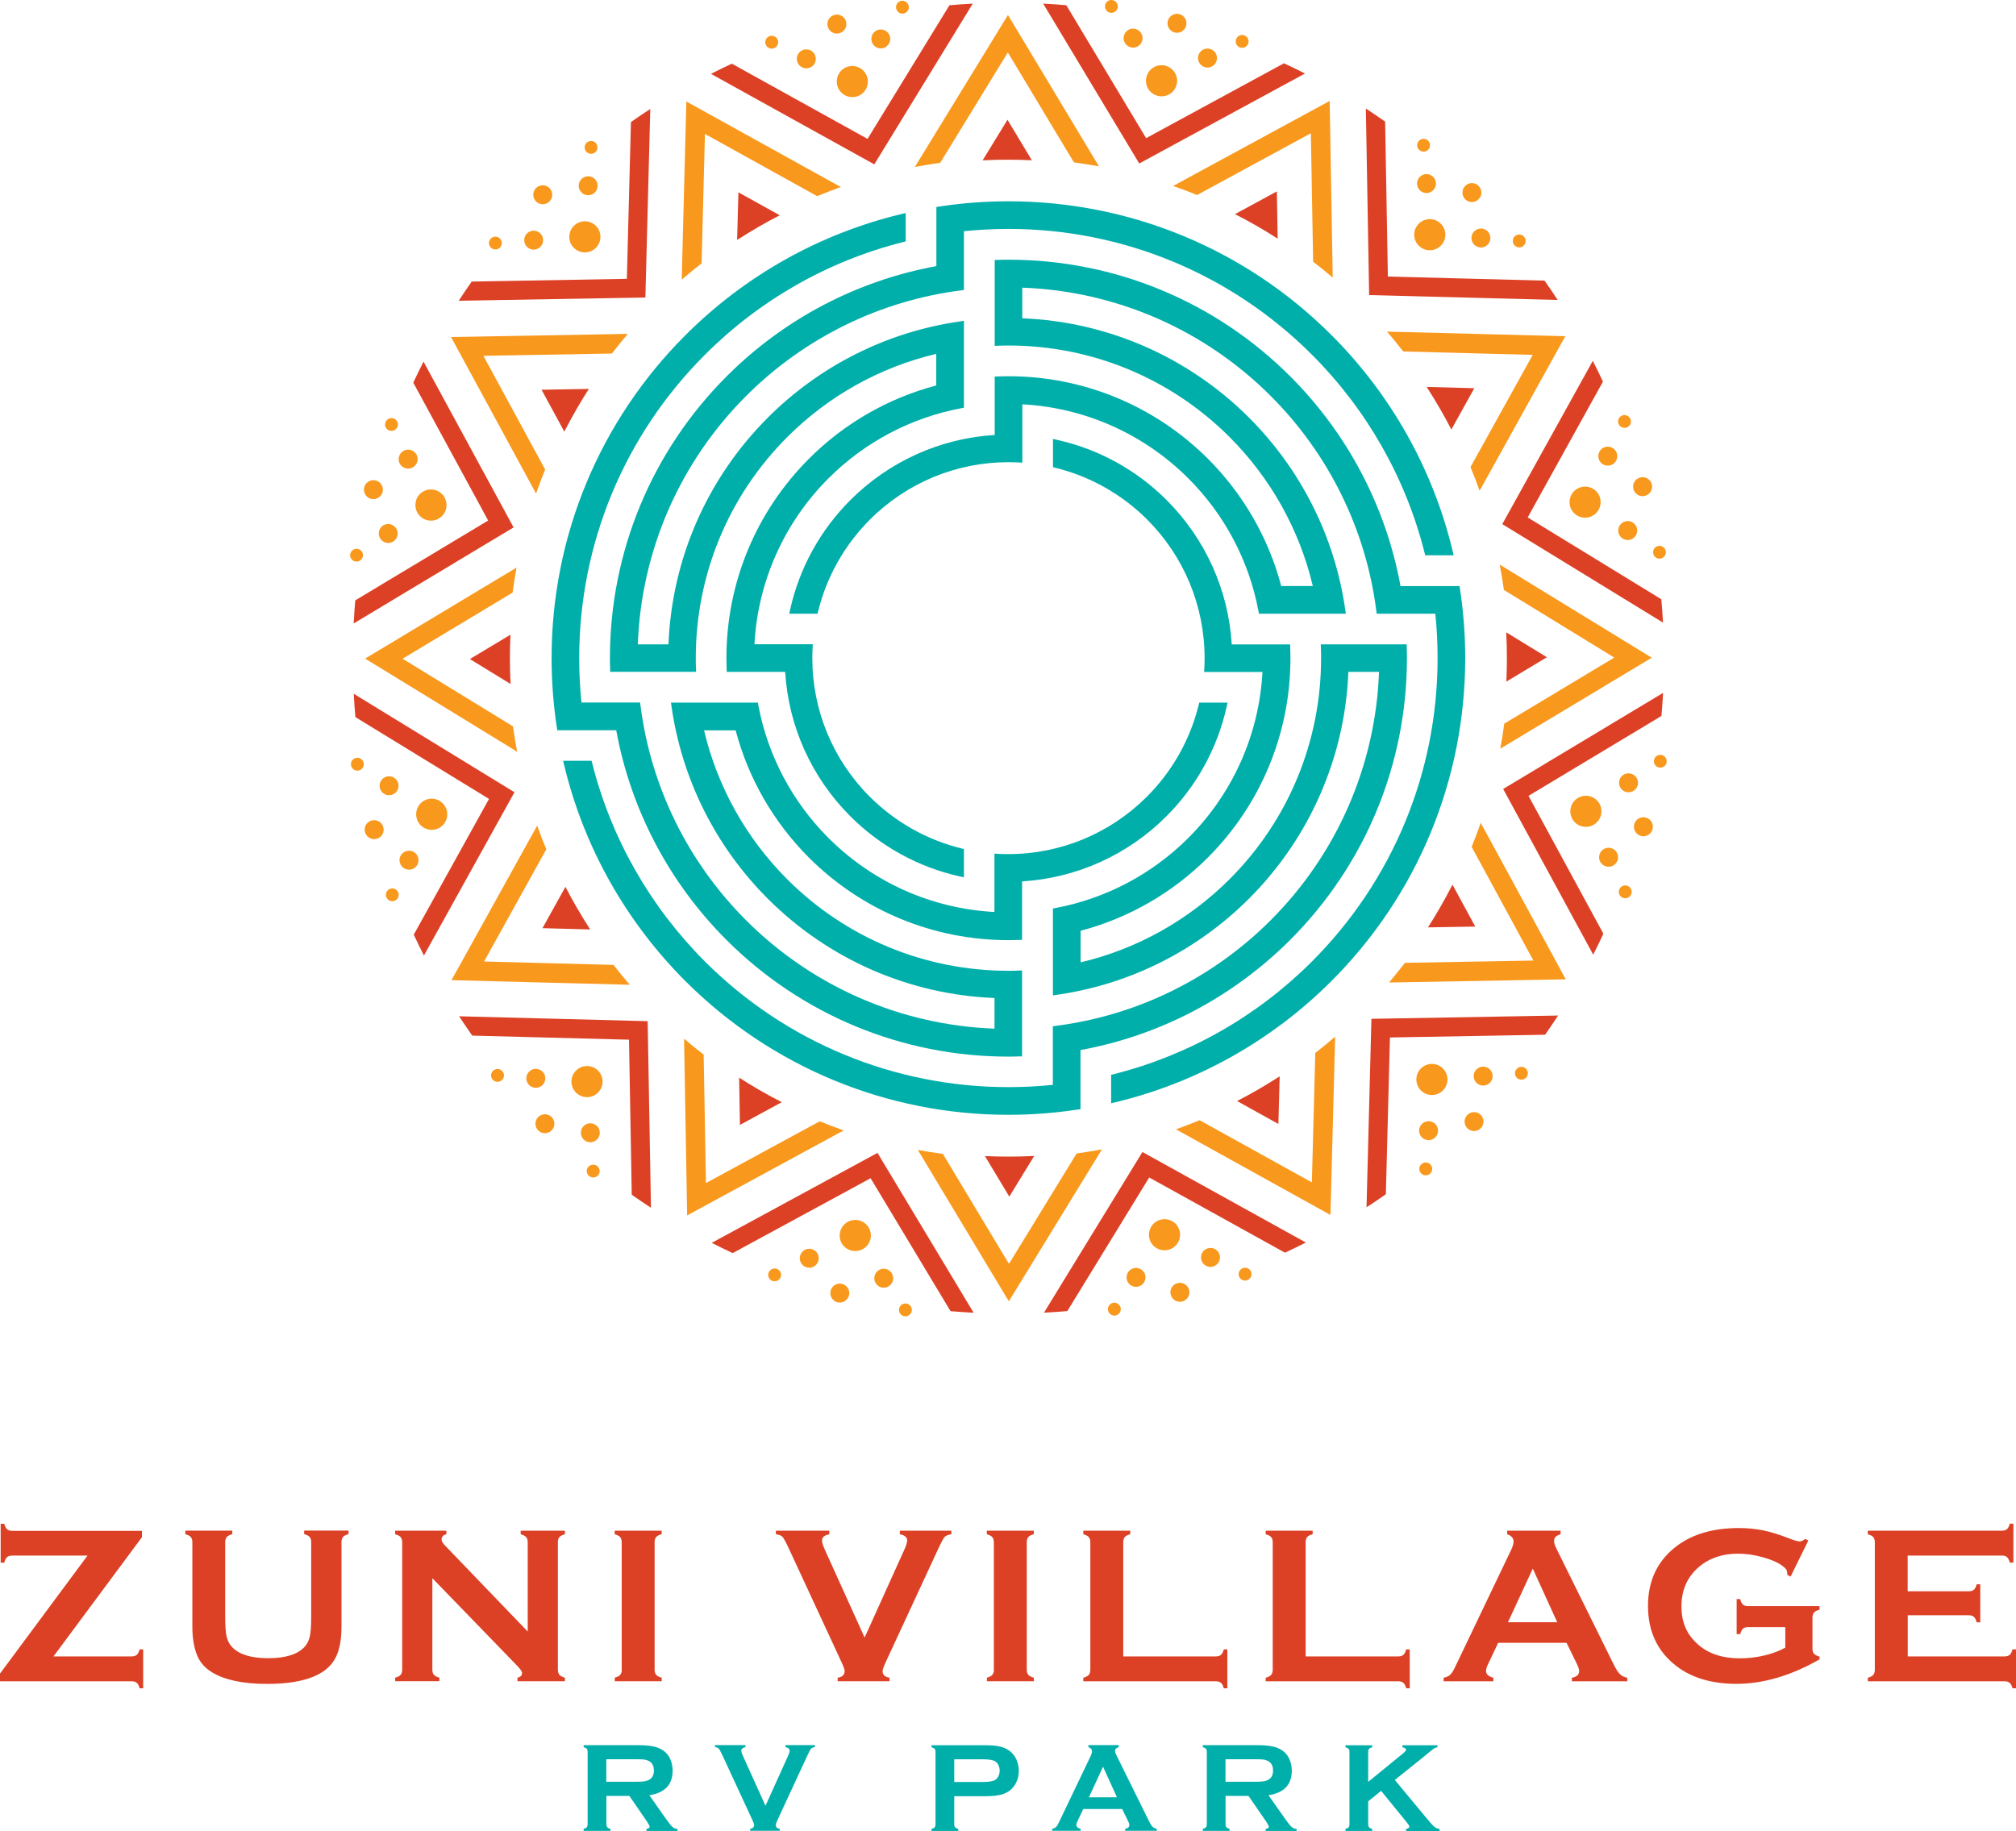 <?xml version="1.0" encoding="UTF-8"?> <svg xmlns="http://www.w3.org/2000/svg" id="Layer_2" data-name="Layer 2" viewBox="0 0 301.31 273.69"><defs><style> .cls-1, .cls-2, .cls-3 { fill-rule: evenodd; } .cls-1, .cls-4 { fill: #01afaa; } .cls-2, .cls-5 { fill: #dc4126; } .cls-3 { fill: #f8991d; } </style></defs><g id="Layer_1-2" data-name="Layer 1"><g><g><path class="cls-2" d="M109.38,9.52c-1.05.49-2.09.99-3.12,1.52l24.41,13.53L145.39.54c-1.16.06-2.33.15-3.49.25l-12.24,19.97M70.5,42.09c-.67.95-1.31,1.9-1.94,2.87l27.9-.49.73-28.18c-.98.63-1.94,1.29-2.89,1.96l-.61,23.43-23.18.41ZM53.1,89.74c-.1,1.15-.18,2.3-.24,3.46l23.9-14.36-13.46-24.78c-.53,1.04-1.04,2.08-1.53,3.14l11.19,20.61-19.87,11.94ZM61.84,139.72c.49,1.05,1,2.09,1.52,3.12l13.53-24.41-24.02-14.72c.06,1.16.14,2.33.25,3.49l19.97,12.23-11.25,20.29ZM94.42,178.6c.95.66,1.9,1.31,2.87,1.94l-.49-27.89-28.18-.73c.64.97,1.29,1.94,1.96,2.89l23.43.61.41,23.19ZM142.06,196c1.15.1,2.31.18,3.46.24l-14.37-23.9-24.78,13.45c1.04.53,2.08,1.04,3.14,1.53l20.61-11.19,11.94,19.86ZM192.05,187.26c1.05-.49,2.09-.99,3.12-1.52l-24.42-13.53-14.72,24.02c1.17-.06,2.33-.14,3.49-.24l12.24-19.97,20.29,11.24ZM230.93,154.68c.66-.95,1.31-1.9,1.94-2.87l-27.9.49-.73,28.18c.98-.64,1.94-1.29,2.89-1.96l.61-23.43,23.18-.41ZM248.32,107.04c.1-1.15.18-2.31.24-3.46l-23.9,14.36,13.46,24.77c.53-1.03,1.03-2.08,1.52-3.13l-11.19-20.61,19.86-11.94ZM239.58,57.06c-.49-1.05-.99-2.09-1.52-3.12l-13.53,24.41,24.02,14.72c-.06-1.17-.14-2.33-.25-3.49l-19.97-12.23,11.24-20.29ZM207.01,18.17c-.95-.66-1.9-1.31-2.87-1.95l.49,27.89,28.18.73c-.64-.97-1.29-1.94-1.96-2.89l-23.42-.61-.41-23.18ZM159.37.78c-1.15-.1-2.3-.18-3.46-.24l14.36,23.9,24.77-13.45c-1.04-.53-2.08-1.04-3.14-1.53l-20.6,11.19L159.37.78Z"></path><path class="cls-3" d="M164.25,24.87l-13.6-22.63-13.92,22.72c1.25-.24,2.52-.44,3.79-.62l10.11-16.5,9.88,16.44c1.26.17,2.51.36,3.74.59M199.19,41.51l-.46-26.42-23.4,12.71c1.21.42,2.41.87,3.59,1.35l17-9.23.34,19.2c1,.77,1.99,1.57,2.95,2.39ZM221.15,73.35l12.8-23.09-26.65-.69c.83.97,1.64,1.95,2.43,2.97l19.35.51-9.3,16.77c.48,1.16.94,2.35,1.36,3.54ZM224.23,111.92l22.64-13.6-22.72-13.92c.24,1.25.44,2.52.62,3.79l16.5,10.11-16.45,9.88c-.16,1.26-.36,2.5-.59,3.74ZM207.6,146.87l26.42-.47-12.71-23.4c-.42,1.21-.87,2.41-1.36,3.59l9.23,17-19.2.34c-.77,1-1.57,1.98-2.38,2.95ZM175.76,168.82l23.09,12.8.7-26.65c-.97.84-1.96,1.65-2.97,2.43l-.51,19.35-16.77-9.29c-1.17.48-2.35.93-3.54,1.36ZM137.18,171.9l13.6,22.63,13.92-22.72c-1.25.24-2.52.44-3.79.62l-10.11,16.5-9.88-16.44c-1.26-.17-2.51-.36-3.74-.59ZM102.24,155.27l.46,26.42,23.4-12.71c-1.21-.42-2.41-.88-3.59-1.36l-17,9.23-.34-19.2c-1-.77-1.99-1.57-2.95-2.39ZM80.28,123.43l-12.8,23.09,26.65.69c-.84-.96-1.65-1.95-2.43-2.97l-19.35-.51,9.3-16.77c-.48-1.16-.94-2.34-1.36-3.54ZM77.2,84.85l-22.63,13.6,22.72,13.92c-.24-1.25-.44-2.52-.62-3.79l-16.5-10.11,16.44-9.88c.17-1.26.36-2.5.59-3.74ZM93.83,49.91l-26.42.47,12.71,23.4c.42-1.21.87-2.41,1.36-3.59l-9.23-17,19.2-.34c.77-1,1.57-1.98,2.39-2.95ZM102.58,15.16l-.69,26.64c.97-.84,1.96-1.65,2.97-2.43l.5-19.35,16.77,9.3c1.17-.48,2.35-.93,3.54-1.36l-23.09-12.79Z"></path><path class="cls-5" d="M110.17,35.87l.19-7.12,6.18,3.43c-1.03.53-2.06,1.09-3.08,1.68-1.12.65-2.22,1.32-3.29,2.01M84.34,64.52l-3.4-6.26,7.07-.12c-.63.98-1.24,1.98-1.82,2.99-.65,1.12-1.26,2.25-1.85,3.39ZM76.3,102.24l-6.07-3.72,6.06-3.64c-.05,1.16-.08,2.33-.08,3.5,0,1.3.03,2.58.1,3.86ZM88.2,138.94l-7.12-.19,3.43-6.18c.53,1.03,1.09,2.06,1.68,3.07.65,1.12,1.32,2.22,2.01,3.29ZM116.85,164.76l-6.26,3.4-.12-7.07c.98.63,1.97,1.24,2.99,1.83,1.12.65,2.25,1.26,3.39,1.84ZM154.57,172.8l-3.72,6.08-3.64-6.06c1.16.05,2.33.08,3.5.08,1.29,0,2.58-.03,3.86-.1ZM191.26,160.9l-.19,7.12-6.18-3.43c1.03-.54,2.06-1.09,3.08-1.68,1.12-.65,2.22-1.32,3.29-2.01ZM217.09,132.25l3.4,6.26-7.07.12c.63-.98,1.24-1.98,1.82-2.99.65-1.12,1.26-2.25,1.84-3.39ZM225.13,94.53l6.07,3.72-6.06,3.64c.05-1.16.08-2.33.08-3.5,0-1.29-.03-2.58-.1-3.85ZM213.23,57.84l7.12.19-3.43,6.18c-.53-1.03-1.09-2.06-1.68-3.08-.65-1.12-1.32-2.22-2.01-3.29ZM184.58,32.01l6.26-3.4.12,7.07c-.98-.63-1.97-1.24-2.99-1.83-1.12-.65-2.25-1.26-3.39-1.84ZM146.86,23.97l3.72-6.07,3.64,6.06c-1.16-.05-2.33-.09-3.5-.09-1.29,0-2.58.03-3.86.1Z"></path><path class="cls-3" d="M176.28,2.11c-.76-.2-1.53.25-1.74,1-.2.76.25,1.53,1,1.74.76.21,1.53-.24,1.74-1,.2-.76-.25-1.53-1-1.74M166.36.03c-.51-.14-1.04.17-1.18.68-.14.51.17,1.04.68,1.18.51.14,1.04-.17,1.18-.68.14-.51-.17-1.04-.68-1.17ZM169.72,4.33c-.76-.21-1.53.24-1.74,1-.2.76.25,1.54,1,1.74.76.2,1.53-.25,1.74-1,.2-.76-.25-1.54-1-1.74ZM185.9,5.27c.51.14.82.66.68,1.17-.14.51-.66.81-1.18.68-.51-.14-.81-.67-.68-1.18.14-.51.66-.81,1.18-.68ZM180.84,7.31c.76.2,1.21.98,1,1.74-.2.76-.98,1.21-1.74,1-.75-.2-1.2-.98-1-1.74.2-.76.98-1.21,1.73-1ZM174.21,9.83c1.24.34,1.98,1.61,1.64,2.85-.33,1.24-1.61,1.98-2.85,1.64-1.24-.33-1.98-1.61-1.64-2.85.33-1.24,1.61-1.98,2.85-1.65ZM220.99,27.79c-.55-.56-1.45-.56-2,0-.55.55-.55,1.45,0,2,.55.55,1.45.55,2,0,.56-.55.56-1.45,0-2ZM213.45,21.03c-.38-.37-.98-.37-1.36,0-.38.38-.38.99,0,1.36.38.37.98.37,1.36,0,.37-.37.37-.98,0-1.36ZM214.2,26.44c-.55-.55-1.45-.55-2,0-.55.55-.55,1.45,0,2,.55.56,1.45.56,2,0,.56-.55.56-1.45,0-2ZM227.74,35.34c.38.37.38.98,0,1.36-.38.38-.98.38-1.36,0-.37-.37-.37-.98,0-1.36.38-.38.98-.38,1.36,0ZM222.34,34.58c.55.55.55,1.45,0,2-.55.55-1.45.55-2,0-.56-.55-.56-1.45,0-2,.55-.56,1.45-.56,2,0ZM215.34,33.44c.91.91.91,2.38,0,3.29-.91.91-2.38.91-3.29,0-.91-.91-.91-2.38,0-3.29.91-.91,2.38-.91,3.29,0ZM246.87,72.38c-.2-.75-.98-1.21-1.74-1-.75.21-1.21.98-1,1.74.2.76.98,1.21,1.74,1,.75-.2,1.21-.98,1-1.74ZM243.72,62.76c-.14-.51-.66-.82-1.17-.68-.51.14-.82.66-.68,1.17.14.51.66.81,1.18.68.51-.14.81-.66.68-1.17ZM241.67,67.82c-.2-.76-.98-1.21-1.74-1-.76.2-1.2.98-1,1.74.2.75.98,1.2,1.74,1,.76-.2,1.2-.98,1-1.73ZM248.95,82.3c.14.51-.17,1.04-.68,1.18-.51.14-1.04-.17-1.17-.68-.14-.51.16-1.04.68-1.17.51-.14,1.04.17,1.17.68ZM244.65,78.94c.2.75-.24,1.53-1,1.74-.76.2-1.53-.24-1.74-1-.2-.75.25-1.53,1-1.74.76-.2,1.53.24,1.74,1ZM239.15,74.46c.33,1.24-.4,2.51-1.64,2.85-1.24.33-2.52-.4-2.85-1.64-.33-1.24.4-2.52,1.65-2.85,1.24-.33,2.52.4,2.85,1.65ZM246.99,123.95c.2-.75-.24-1.53-1-1.73-.76-.21-1.54.24-1.74,1-.2.76.25,1.53,1,1.74.76.21,1.54-.24,1.74-1ZM249.07,114.04c.14-.51-.17-1.04-.68-1.17-.51-.14-1.04.16-1.17.68-.14.51.17,1.04.68,1.17.51.14,1.04-.17,1.18-.68ZM244.77,117.39c.2-.76-.25-1.54-1-1.74-.76-.2-1.54.24-1.74,1-.2.76.25,1.54,1,1.74.76.2,1.54-.25,1.74-1ZM243.84,133.57c-.14.51-.66.81-1.18.68-.51-.14-.82-.66-.68-1.18.14-.51.66-.82,1.18-.68.51.14.82.66.68,1.17ZM241.79,128.52c-.2.76-.98,1.2-1.74,1-.76-.2-1.21-.98-1-1.74.2-.75.98-1.21,1.74-1,.76.2,1.2.98,1,1.74ZM239.27,121.88c-.33,1.24-1.61,1.98-2.85,1.65-1.24-.33-1.97-1.61-1.64-2.85.33-1.24,1.61-1.98,2.85-1.64,1.24.33,1.98,1.61,1.64,2.85ZM221.31,168.66c.55-.55.55-1.45,0-2-.55-.55-1.45-.55-2,0-.55.55-.55,1.45,0,2,.55.56,1.45.56,2,0ZM228.07,161.12c.38-.38.38-.99,0-1.36-.37-.38-.98-.38-1.36,0-.38.37-.38.98,0,1.36.37.37.98.37,1.36,0ZM222.67,161.87c.56-.56.56-1.45,0-2.01-.55-.55-1.45-.55-2,0-.55.55-.55,1.45,0,2.01.55.55,1.45.55,2,0ZM213.77,175.42c-.38.37-.98.37-1.36,0-.38-.38-.38-.98,0-1.36.37-.38.98-.38,1.36,0,.38.38.38.98,0,1.36ZM214.52,170.02c-.56.56-1.45.56-2.01,0-.55-.55-.55-1.45,0-2,.55-.55,1.45-.55,2.01,0,.55.55.55,1.45,0,2ZM215.66,163.01c-.91.91-2.38.91-3.29,0-.91-.91-.91-2.38,0-3.29.91-.91,2.38-.91,3.29,0,.91.91.91,2.38,0,3.29ZM176.72,194.55c.75-.2,1.2-.98,1-1.74-.2-.75-.98-1.2-1.74-1-.76.2-1.21.98-1,1.74.2.75.98,1.21,1.74,1ZM186.34,191.39c.51-.14.82-.66.68-1.17-.14-.51-.66-.82-1.18-.68-.51.14-.82.66-.68,1.18.14.51.66.81,1.18.68ZM181.29,189.34c.75-.21,1.2-.98,1-1.74-.2-.76-.98-1.21-1.74-1-.76.2-1.21.98-1,1.74.2.75.98,1.2,1.74,1ZM166.8,196.63c-.51.14-1.04-.17-1.18-.68-.14-.51.17-1.04.68-1.18.51-.14,1.04.17,1.18.68.14.51-.17,1.04-.68,1.18ZM170.16,192.32c-.76.2-1.53-.24-1.74-1-.2-.75.25-1.53,1-1.74.76-.2,1.53.25,1.74,1,.2.75-.25,1.53-1,1.74ZM174.65,186.82c-1.24.34-2.52-.4-2.85-1.64-.33-1.24.4-2.52,1.65-2.85,1.24-.33,2.51.4,2.85,1.64.33,1.24-.4,2.52-1.65,2.85ZM125.15,194.67c.75.2,1.53-.24,1.74-1,.2-.75-.25-1.54-1-1.74-.76-.2-1.53.24-1.74,1-.2.75.25,1.54,1,1.74ZM135.07,196.74c.51.14,1.04-.17,1.18-.68.14-.51-.17-1.04-.68-1.18-.51-.13-1.04.17-1.18.68-.14.51.17,1.04.68,1.18ZM131.71,192.45c.76.2,1.53-.25,1.74-1,.2-.76-.25-1.54-1-1.74-.76-.21-1.53.24-1.73,1-.2.76.25,1.54,1,1.74ZM115.53,191.51c-.51-.13-.82-.66-.68-1.18.14-.51.66-.81,1.18-.68.51.14.82.66.68,1.17-.14.51-.66.82-1.18.68ZM120.58,189.46c-.75-.2-1.2-.98-1-1.74.2-.75.98-1.2,1.74-1,.76.21,1.21.98,1,1.74-.2.76-.98,1.21-1.74,1ZM127.22,186.94c-1.24-.33-1.98-1.61-1.64-2.85.33-1.24,1.61-1.98,2.85-1.65,1.24.33,1.98,1.61,1.65,2.85-.33,1.24-1.61,1.98-2.85,1.64ZM80.44,168.98c.55.56,1.45.56,2,0,.56-.55.56-1.45,0-2-.55-.55-1.45-.55-2,0-.55.55-.55,1.45,0,2ZM87.98,175.74c.38.37.98.37,1.36,0,.38-.38.38-.98,0-1.36-.37-.37-.98-.37-1.36,0-.38.38-.38.98,0,1.36ZM87.23,170.34c.55.55,1.45.55,2,0,.56-.56.56-1.45,0-2.01-.55-.55-1.45-.55-2,0-.55.55-.55,1.45,0,2.01ZM73.68,161.44c-.38-.38-.38-.99,0-1.36.38-.37.98-.37,1.36,0,.38.37.38.98,0,1.36-.38.37-.98.37-1.36,0ZM79.08,162.2c-.56-.55-.56-1.45,0-2.01.55-.55,1.45-.55,2.01,0,.55.55.55,1.45,0,2.01-.56.55-1.45.55-2.01,0ZM86.09,163.33c-.91-.91-.91-2.38,0-3.29.91-.91,2.38-.91,3.29,0,.91.91.91,2.38,0,3.29-.91.91-2.38.91-3.29,0ZM54.55,124.39c.2.75.98,1.21,1.74,1,.76-.2,1.21-.98,1-1.74-.2-.75-.98-1.2-1.74-1-.76.2-1.21.98-1,1.74ZM57.71,134.01c.14.51.66.82,1.17.68.51-.14.82-.66.68-1.17-.14-.51-.66-.82-1.18-.68-.51.14-.82.67-.68,1.18ZM59.76,128.96c.2.75.98,1.2,1.74,1,.76-.2,1.2-.98,1-1.74-.2-.76-.98-1.21-1.74-1-.76.2-1.21.98-1,1.74ZM52.48,114.48c-.14-.51.17-1.04.68-1.17.51-.14,1.04.17,1.18.68.14.51-.17,1.04-.68,1.18-.51.14-1.04-.17-1.18-.68ZM56.78,117.83c-.2-.75.24-1.53,1-1.74.76-.2,1.53.25,1.74,1,.2.76-.25,1.54-1,1.74-.76.21-1.53-.24-1.74-1ZM62.28,122.32c-.33-1.24.4-2.52,1.64-2.85,1.24-.33,2.51.41,2.85,1.65.33,1.24-.4,2.52-1.64,2.85-1.24.33-2.52-.4-2.85-1.64ZM54.44,72.83c-.2.75.25,1.53,1,1.74.76.2,1.53-.25,1.74-1,.2-.76-.25-1.53-1-1.74-.76-.2-1.53.24-1.74,1ZM52.36,82.74c-.14.51.17,1.04.68,1.18.51.14,1.04-.17,1.18-.68.14-.51-.17-1.04-.68-1.17-.51-.14-1.04.17-1.18.68ZM56.66,79.38c-.2.76.25,1.53,1,1.74.75.2,1.53-.25,1.73-1,.2-.76-.25-1.53-1-1.74-.76-.21-1.53.24-1.74,1ZM57.59,63.21c.14-.51.66-.82,1.17-.68.51.14.82.66.68,1.17-.14.51-.66.82-1.18.68-.51-.14-.82-.66-.68-1.17ZM59.64,68.26c.2-.75.98-1.21,1.73-1,.76.2,1.21.98,1,1.74-.2.76-.98,1.21-1.74,1-.76-.2-1.21-.98-1-1.74ZM62.16,74.89c.33-1.24,1.61-1.98,2.85-1.64,1.24.33,1.98,1.61,1.65,2.85-.33,1.24-1.61,1.98-2.85,1.65-1.24-.34-1.98-1.61-1.64-2.85ZM80.12,28.11c-.56.55-.56,1.45,0,2.01.55.55,1.45.55,2,0,.56-.56.56-1.45,0-2.01-.55-.55-1.45-.55-2,0ZM73.36,35.66c-.38.37-.38.98,0,1.35.38.38.98.38,1.36,0,.38-.37.38-.98,0-1.35-.37-.38-.98-.38-1.36,0ZM78.76,34.9c-.55.55-.55,1.45,0,2,.55.56,1.45.56,2,0,.56-.55.56-1.45,0-2-.55-.56-1.45-.56-2,0ZM87.66,21.35c.38-.37.98-.37,1.36,0,.37.38.37.99,0,1.36-.38.38-.98.38-1.36,0-.37-.37-.37-.98,0-1.36ZM86.91,26.76c.55-.55,1.45-.55,2,0,.55.55.55,1.45,0,2.01s-1.45.55-2,0c-.56-.55-.56-1.45,0-2.01ZM85.77,33.76c.91-.91,2.38-.91,3.29,0,.91.91.91,2.38,0,3.29-.91.91-2.38.91-3.29,0-.91-.9-.91-2.38,0-3.29ZM124.71,2.23c-.75.2-1.21.98-1,1.74.2.75.98,1.21,1.74,1,.76-.21,1.21-.98,1-1.74-.2-.76-.98-1.21-1.74-1ZM115.09,5.38c-.51.14-.82.66-.68,1.18.14.51.66.81,1.18.68.51-.14.82-.66.68-1.18-.14-.51-.66-.82-1.18-.68ZM120.14,7.43c-.76.2-1.21.98-1,1.74.2.75.98,1.2,1.74,1,.76-.2,1.21-.98,1-1.74-.2-.75-.98-1.21-1.74-1ZM134.62.15c.51-.14,1.04.17,1.18.68.14.51-.17,1.04-.68,1.17-.51.14-1.04-.17-1.17-.68-.14-.51.16-1.04.68-1.18ZM131.27,4.45c.76-.2,1.53.24,1.74,1,.2.75-.24,1.53-1,1.74-.75.2-1.53-.24-1.73-1-.2-.75.24-1.54,1-1.74ZM126.78,9.95c1.24-.33,2.52.4,2.85,1.64.34,1.24-.4,2.52-1.64,2.85-1.24.33-2.51-.4-2.85-1.65-.33-1.24.41-2.52,1.65-2.85Z"></path><path class="cls-1" d="M92.13,109.16h-8.84l-.07-.45c-.52-3.42-.78-6.87-.78-10.33,0-18.17,7.15-35.43,20-48.27,8.89-8.89,20.05-15.18,32.27-18.11l.65-.16v4.25l-.4.1c-11.21,2.83-21.43,8.66-29.6,16.84-12.07,12.07-18.79,28.28-18.79,45.35,0,2.22.11,4.43.34,6.64h8.76l.06.46c1.56,12.17,7.11,23.42,15.78,32.09,9.92,9.92,23.12,15.68,37.13,16.2v-4.58c-12.79-.51-24.83-5.79-33.89-14.85-7.77-7.77-12.83-17.83-14.38-28.71l-.09-.6h12.99l.08.43c1.41,7.51,5.07,14.4,10.47,19.8,6.65,6.65,15.44,10.57,24.81,11.07v-8.72l.55.03c.51.03,1.01.04,1.51.04,7.8,0,15.2-3.07,20.72-8.58,3.77-3.77,6.45-8.49,7.73-13.67l.1-.4h4.23l-.14.64c-1.38,6.2-4.51,11.87-9,16.36-5.78,5.78-13.42,9.23-21.57,9.73v8.73l-.5.02c-.52.02-1.04.03-1.56.03-11.21,0-21.87-4.42-29.8-12.34-5.26-5.26-9.05-11.82-10.95-19.02h-4.72c1.99,8.43,6.3,16.13,12.43,22.26,8.79,8.79,20.6,13.68,33.04,13.68.51,0,1.02,0,1.52-.03l.54-.02v12.85h-.51c-.52.03-1.04.03-1.56.03-15.85,0-30.91-6.24-42.12-17.45-8.54-8.54-14.3-19.46-16.47-31.34"></path><path class="cls-1" d="M161.49,156.97v8.84l-.45.06c-3.42.52-6.87.78-10.33.78-18.17,0-35.43-7.16-48.28-20-8.89-8.89-15.17-20.05-18.11-32.27l-.15-.65h4.25l.1.39c2.83,11.21,8.67,21.43,16.84,29.61,12.07,12.06,28.29,18.78,45.36,18.78,2.22,0,4.44-.11,6.64-.34v-8.76l.46-.06c12.17-1.56,23.42-7.11,32.09-15.78,9.92-9.92,15.68-23.12,16.2-37.13h-4.58c-.51,12.79-5.79,24.83-14.85,33.89-7.77,7.77-17.83,12.83-28.71,14.38l-.6.09v-12.99l.43-.08c7.51-1.42,14.4-5.07,19.81-10.47,6.64-6.64,10.57-15.44,11.08-24.81h-8.72l.03-.55c.03-.51.04-1.01.04-1.51,0-7.8-3.07-15.2-8.58-20.72-3.77-3.77-8.5-6.45-13.68-7.73l-.4-.1v-4.23l.64.15c6.2,1.38,11.87,4.51,16.35,9,5.78,5.78,9.23,13.42,9.73,21.57h8.72l.02.51c.02.52.03,1.04.03,1.56,0,11.21-4.42,21.87-12.34,29.79-5.27,5.27-11.83,9.05-19.02,10.95v4.72c8.43-1.99,16.13-6.31,22.26-12.43,8.79-8.79,13.68-20.6,13.68-33.04,0-.51,0-1.02-.03-1.53l-.02-.54h12.85v.51c.03.52.03,1.04.03,1.56,0,15.85-6.24,30.91-17.45,42.11-8.54,8.55-19.45,14.3-31.34,16.47"></path><path class="cls-1" d="M209.3,87.61h8.84l.07.45c.52,3.42.78,6.87.78,10.33,0,18.17-7.15,35.43-20,48.27-8.89,8.89-20.05,15.17-32.27,18.11l-.65.15v-4.25l.4-.1c11.21-2.83,21.43-8.66,29.6-16.83,12.07-12.07,18.79-28.29,18.79-45.35,0-2.22-.11-4.44-.34-6.65h-8.76l-.06-.46c-1.56-12.16-7.11-23.42-15.78-32.09-9.92-9.92-23.12-15.68-37.13-16.19v4.58c12.79.51,24.83,5.8,33.89,14.85,7.77,7.78,12.83,17.83,14.38,28.71l.09.6h-12.99l-.08-.43c-1.41-7.51-5.07-14.4-10.47-19.8-6.65-6.64-15.44-10.57-24.81-11.07v8.72l-.55-.03c-.51-.03-1.01-.04-1.51-.04-7.8,0-15.21,3.07-20.72,8.58-3.77,3.77-6.45,8.49-7.73,13.67l-.1.4h-4.23l.14-.64c1.38-6.2,4.51-11.87,9-16.35,5.78-5.78,13.42-9.23,21.57-9.73v-8.73l.51-.02c.52-.02,1.04-.03,1.56-.03,11.21,0,21.87,4.42,29.8,12.34,5.26,5.26,9.05,11.82,10.95,19.02h4.72c-1.99-8.43-6.31-16.13-12.43-22.26-8.79-8.79-20.6-13.69-33.04-13.69-.51,0-1.02,0-1.53.03l-.54.02v-12.85h.51c.52-.03,1.04-.03,1.56-.03,15.85,0,30.91,6.24,42.11,17.45,8.54,8.54,14.3,19.46,16.47,31.34"></path><path class="cls-1" d="M144.07,34.59v8.76l-.46.06c-12.16,1.56-23.42,7.11-32.09,15.78-9.92,9.92-15.68,23.12-16.19,37.13h4.58c.51-12.79,5.79-24.83,14.85-33.89,7.77-7.77,17.82-12.83,28.71-14.38l.6-.09v12.99l-.43.08c-7.51,1.41-14.4,5.07-19.81,10.47-6.64,6.65-10.57,15.44-11.07,24.81h8.72l-.03.55c-.03.51-.04,1.01-.04,1.52,0,7.79,3.07,15.2,8.58,20.71,3.77,3.77,8.5,6.45,13.68,7.73l.4.1v4.23l-.64-.14c-6.2-1.38-11.86-4.51-16.35-9-5.78-5.78-9.23-13.42-9.73-21.57h-8.73l-.02-.51c-.02-.52-.03-1.04-.03-1.56,0-11.22,4.41-21.87,12.34-29.8,5.26-5.27,11.83-9.05,19.02-10.95v-4.72c-8.43,1.99-16.13,6.3-22.26,12.43-8.79,8.79-13.68,20.6-13.68,33.04,0,.51,0,1.02.03,1.52l.02.54h-12.85v-.51c-.03-.52-.03-1.04-.03-1.55,0-15.85,6.24-30.91,17.45-42.12,8.54-8.55,19.46-14.3,31.34-16.47v-8.84l.45-.07c3.42-.52,6.87-.78,10.33-.78,18.17,0,35.43,7.15,48.27,20,8.89,8.88,15.17,20.04,18.11,32.27l.15.65h-4.25l-.1-.4c-2.83-11.21-8.67-21.43-16.84-29.6-12.07-12.07-28.28-18.79-45.35-18.79-2.22,0-4.44.12-6.65.34"></path></g><g><g><path class="cls-5" d="M7.97,247.61h11.71c.33,0,.58-.08.76-.23.18-.15.32-.43.43-.82h.53v5.82h-.53c-.11-.4-.25-.67-.43-.82-.18-.15-.43-.23-.76-.23H0v-1.15l13.08-17.64H1.83c-.34,0-.6.08-.77.23-.18.15-.32.43-.43.83H.1v-5.82h.53c.12.4.27.68.44.83.17.15.43.23.77.23h19.38v.94l-13.24,17.85Z"></path><path class="cls-5" d="M51.04,230.55v12.61c0,2.38-.44,4.17-1.32,5.36-1.58,2.13-4.85,3.2-9.81,3.2-3.58,0-6.32-.58-8.22-1.73-1.11-.67-1.88-1.58-2.31-2.74-.42-1.14-.63-2.5-.63-4.09v-12.61c0-.34-.08-.6-.23-.78-.15-.18-.43-.32-.82-.43v-.53h7.02v.53c-.39.1-.66.24-.82.42-.16.18-.24.44-.24.78v11.22c0,1.3.07,2.25.21,2.88.14.62.41,1.14.81,1.56,1.05,1.12,2.86,1.68,5.41,1.68s4.37-.56,5.42-1.68c.38-.42.65-.94.79-1.56s.21-1.58.21-2.88v-11.22c0-.34-.08-.6-.23-.78-.15-.18-.43-.32-.82-.43v-.53h6.63v.53c-.4.11-.67.25-.82.43s-.23.43-.23.78Z"></path><path class="cls-5" d="M64.62,235.91v13.68c0,.34.08.6.23.77.15.18.43.32.82.43v.53h-6.61v-.53c.4-.11.67-.25.82-.43s.23-.43.23-.77v-19.05c0-.33-.08-.58-.23-.76s-.43-.32-.82-.43v-.53h7.65v.53c-.47.12-.71.37-.71.76,0,.26.15.55.46.87l12.41,12.91v-13.35c0-.33-.08-.58-.23-.76-.15-.18-.43-.32-.82-.43v-.53h6.61v.53c-.4.11-.67.25-.82.43-.15.18-.23.43-.23.76v19.05c0,.34.08.6.23.77.15.18.43.32.82.43v.53h-7.09v-.53c.46-.1.69-.33.69-.71,0-.22-.27-.6-.81-1.15l-12.61-13.02Z"></path><path class="cls-5" d="M92.92,249.59v-19.05c0-.33-.08-.58-.23-.76s-.43-.32-.82-.43v-.53h7.02v.53c-.4.1-.67.24-.82.42-.15.18-.23.44-.23.77v19.05c0,.34.08.6.24.78.16.18.43.32.82.42v.53h-7.02v-.53c.4-.11.67-.25.82-.43s.23-.43.23-.77Z"></path><path class="cls-5" d="M129.23,244.78l5.97-13.21c.25-.56.38-.99.38-1.3,0-.47-.36-.78-1.09-.92v-.53h7.7v.53c-.48.07-.82.2-1.01.41-.19.21-.51.81-.97,1.81l-7.8,16.83c-.33.71-.5,1.18-.5,1.4,0,.56.35.89,1.04.99v.53h-7.75v-.53c.69-.1,1.04-.43,1.04-1.01,0-.21-.17-.67-.5-1.38l-7.8-16.83c-.46-1-.79-1.6-.97-1.81-.19-.21-.52-.35-1.01-.41v-.53h7.99v.53c-.73.14-1.09.45-1.09.92,0,.31.13.74.38,1.3l5.98,13.21Z"></path><path class="cls-5" d="M148.54,249.59v-19.05c0-.33-.08-.58-.23-.76s-.43-.32-.82-.43v-.53h7.02v.53c-.4.1-.67.24-.82.42-.15.18-.23.44-.23.77v19.05c0,.34.08.6.24.78.16.18.43.32.82.42v.53h-7.02v-.53c.4-.11.67-.25.82-.43s.23-.43.23-.77Z"></path><path class="cls-5" d="M167.88,247.61h13.83c.34,0,.6-.08.77-.23.18-.15.32-.43.43-.82h.53v5.82h-.53c-.11-.4-.25-.67-.43-.82-.18-.15-.43-.23-.77-.23h-19.8v-.53c.4-.11.67-.25.82-.43s.23-.43.23-.77v-19.04c0-.34-.08-.6-.23-.78s-.43-.32-.82-.43v-.53h7.02v.53c-.4.1-.67.24-.82.42-.15.18-.23.44-.23.78v17.06Z"></path><path class="cls-5" d="M195.14,247.61h13.83c.34,0,.6-.08.77-.23.18-.15.32-.43.43-.82h.53v5.82h-.53c-.11-.4-.25-.67-.43-.82-.18-.15-.43-.23-.77-.23h-19.8v-.53c.4-.11.67-.25.82-.43s.23-.43.23-.77v-19.04c0-.34-.08-.6-.23-.78s-.43-.32-.82-.43v-.53h7.02v.53c-.4.1-.67.24-.82.42-.15.18-.23.44-.23.78v17.06Z"></path><path class="cls-5" d="M234.15,245.58h-10.23l-1.51,3.17c-.21.44-.31.79-.31,1.04,0,.48.37.82,1.1,1.01v.53h-7.44v-.53c.44-.09.77-.24,1-.46.23-.22.5-.65.79-1.29l8.27-17.29c.26-.55.4-.99.4-1.32,0-.5-.32-.87-.96-1.09v-.53h7.98v.53c-.65.19-.97.51-.97.97,0,.32.1.68.31,1.09l8.57,17.34c.36.74.68,1.24.96,1.51.27.27.64.45,1.1.54v.53h-8.28v-.53c.73-.12,1.09-.46,1.09-1.02,0-.23-.11-.57-.33-1.02l-1.55-3.17ZM232.74,242.5l-3.65-8.01-3.71,8.01h7.36Z"></path><path class="cls-5" d="M266.83,243.23h-5.55c-.34,0-.6.08-.77.23-.17.15-.31.43-.42.82h-.53v-5.24h.53c.11.41.25.68.42.83.17.15.43.22.77.22h10.67v.53c-.39.11-.66.25-.82.43-.16.18-.24.43-.24.77v4.62c0,.34.08.6.23.77.15.18.43.32.83.43v.41c-4.27,2.44-8.41,3.66-12.42,3.66-3.63,0-6.6-.86-8.89-2.59-2.89-2.18-4.33-5.2-4.33-9.07,0-3.6,1.29-6.47,3.86-8.6,2.44-2.02,5.68-3.03,9.72-3.03,1.29,0,2.5.12,3.63.35s2.43.63,3.88,1.2c.75.3,1.28.45,1.6.45.23,0,.5-.13.81-.38l.46.25-2.65,5.39-.48-.25c-.01-.36-.06-.62-.15-.78-.09-.16-.29-.35-.59-.58-.67-.5-1.65-.93-2.95-1.29s-2.52-.53-3.67-.53c-2.35,0-4.3.66-5.85,1.98-1.75,1.49-2.62,3.46-2.62,5.91s.85,4.29,2.55,5.75c1.56,1.34,3.62,2.01,6.16,2.01,1.24,0,2.47-.14,3.68-.43,1.21-.29,2.25-.68,3.13-1.17v-3.07Z"></path><path class="cls-5" d="M285.13,241.45v6.16h14.47c.33,0,.58-.08.76-.23.18-.15.32-.43.43-.82h.53v5.82h-.53c-.11-.4-.25-.67-.43-.82-.18-.15-.43-.23-.76-.23h-20.44v-.53c.4-.11.67-.25.82-.43.15-.18.23-.43.23-.77v-19.04c0-.34-.08-.6-.23-.78-.15-.18-.43-.32-.82-.43v-.53h20.04c.33,0,.58-.08.76-.23.18-.16.32-.43.43-.82h.53v5.82h-.53c-.11-.39-.25-.66-.43-.82s-.43-.23-.76-.23h-14.08v5.34h9.13c.33,0,.58-.08.76-.23.18-.15.32-.43.43-.82h.53v5.69h-.53c-.11-.38-.25-.66-.43-.82s-.43-.24-.76-.24h-9.13Z"></path></g><g><path class="cls-4" d="M90.63,268.46v4.25c0,.19.05.33.14.44.09.1.25.18.46.24v.3h-4v-.3c.22-.06.38-.14.47-.24.09-.1.13-.24.13-.43v-10.86c0-.19-.04-.34-.13-.44-.09-.1-.24-.18-.47-.24v-.3h8.02c.98,0,1.75.06,2.32.17.57.11,1.07.31,1.5.59.5.33.86.77,1.11,1.32.23.54.35,1.11.35,1.73,0,2.09-1.16,3.32-3.48,3.67l2.49,3.54c.44.62.76,1.02.96,1.2.2.18.45.28.75.3v.3h-4.63v-.3c.32-.05.48-.16.48-.34,0-.11-.15-.38-.44-.82l-2.6-3.78h-3.42ZM90.63,266.35h4.32c.64,0,1.09-.02,1.35-.06.26-.04.5-.12.72-.24.48-.26.71-.72.71-1.39s-.24-1.13-.71-1.39c-.23-.12-.46-.21-.72-.24-.25-.03-.71-.05-1.36-.05h-4.32v3.36Z"></path><path class="cls-4" d="M114.4,269.96l3.4-7.52c.14-.32.22-.57.22-.74,0-.27-.21-.44-.62-.53v-.3h4.39v.3c-.28.04-.47.12-.57.23-.11.12-.29.46-.55,1.03l-4.44,9.59c-.19.41-.28.67-.28.8,0,.32.2.51.59.56v.3h-4.42v-.3c.39-.06.59-.25.59-.57,0-.12-.09-.38-.28-.79l-4.44-9.59c-.26-.57-.45-.91-.55-1.03-.11-.12-.3-.2-.57-.23v-.3h4.55v.3c-.41.08-.62.26-.62.53,0,.18.07.42.22.74l3.4,7.52Z"></path><path class="cls-4" d="M142.62,268.49v4.23c0,.19.04.33.14.44.09.1.25.18.46.24v.3h-4v-.3c.23-.06.38-.14.47-.24.09-.1.13-.24.13-.43v-10.86c0-.19-.04-.34-.13-.44-.09-.1-.24-.18-.47-.24v-.3h8c.93,0,1.67.06,2.22.19.55.12,1.03.34,1.45.65.43.32.77.74,1.01,1.26.24.54.37,1.11.37,1.71,0,.86-.23,1.62-.69,2.27-.4.56-.93.95-1.59,1.19-.66.24-1.58.35-2.77.35h-4.6ZM142.62,266.38h4.27c.85,0,1.45-.09,1.79-.27.22-.12.4-.31.53-.57s.2-.55.2-.86-.07-.59-.2-.85c-.13-.26-.31-.45-.53-.57-.34-.18-.94-.27-1.79-.27h-4.27v3.39Z"></path><path class="cls-4" d="M167.74,270.42h-5.83l-.86,1.8c-.12.25-.18.45-.18.59,0,.28.21.47.63.57v.3h-4.24v-.3c.25-.05.44-.14.57-.26.13-.12.28-.37.45-.73l4.71-9.85c.15-.31.22-.56.22-.75,0-.29-.18-.5-.54-.62v-.3h4.54v.3c-.37.11-.55.29-.55.55,0,.18.06.39.18.62l4.88,9.88c.21.42.39.71.54.86s.37.25.63.3v.3h-4.72v-.3c.42-.07.62-.26.62-.58,0-.13-.06-.33-.19-.58l-.88-1.8ZM166.94,268.67l-2.08-4.57-2.11,4.57h4.19Z"></path><path class="cls-4" d="M183.17,268.46v4.25c0,.19.04.33.14.44.09.1.25.18.46.24v.3h-4v-.3c.23-.06.38-.14.47-.24.09-.1.13-.24.13-.43v-10.86c0-.19-.04-.34-.13-.44-.09-.1-.24-.18-.47-.24v-.3h8.02c.98,0,1.75.06,2.32.17.57.11,1.07.31,1.5.59.5.33.86.77,1.11,1.32.23.54.35,1.11.35,1.73,0,2.09-1.16,3.32-3.48,3.67l2.49,3.54c.44.62.76,1.02.96,1.2.2.18.45.28.75.3v.3h-4.63v-.3c.32-.05.48-.16.48-.34,0-.11-.15-.38-.44-.82l-2.6-3.78h-3.42ZM183.17,266.35h4.32c.64,0,1.09-.02,1.35-.06.26-.04.5-.12.72-.24.48-.26.71-.72.71-1.39s-.24-1.13-.71-1.39c-.23-.12-.46-.21-.72-.24-.25-.03-.71-.05-1.36-.05h-4.32v3.36Z"></path><path class="cls-4" d="M206.42,267.71l-1.93,1.56v3.44c0,.19.04.34.14.45.09.1.25.18.46.24v.3h-4v-.3c.23-.06.38-.14.47-.24.09-.1.13-.25.13-.44v-10.86c0-.19-.04-.33-.13-.43-.09-.1-.24-.18-.47-.24v-.3h4v.3c-.23.06-.38.14-.47.24s-.13.25-.13.44v4.49l5.28-4.31c.24-.2.37-.36.37-.48,0-.18-.18-.31-.54-.38v-.3h5.24v.3c-.22.04-.38.09-.47.15s-.37.27-.82.64l-.72.6-4.36,3.5,4.94,5.95c.46.55.79.91.99,1.07.2.16.46.26.76.31v.3h-5.01v-.3c.33-.07.5-.19.5-.36,0-.09-.15-.32-.45-.7l-3.77-4.63Z"></path></g></g></g></g></svg> 